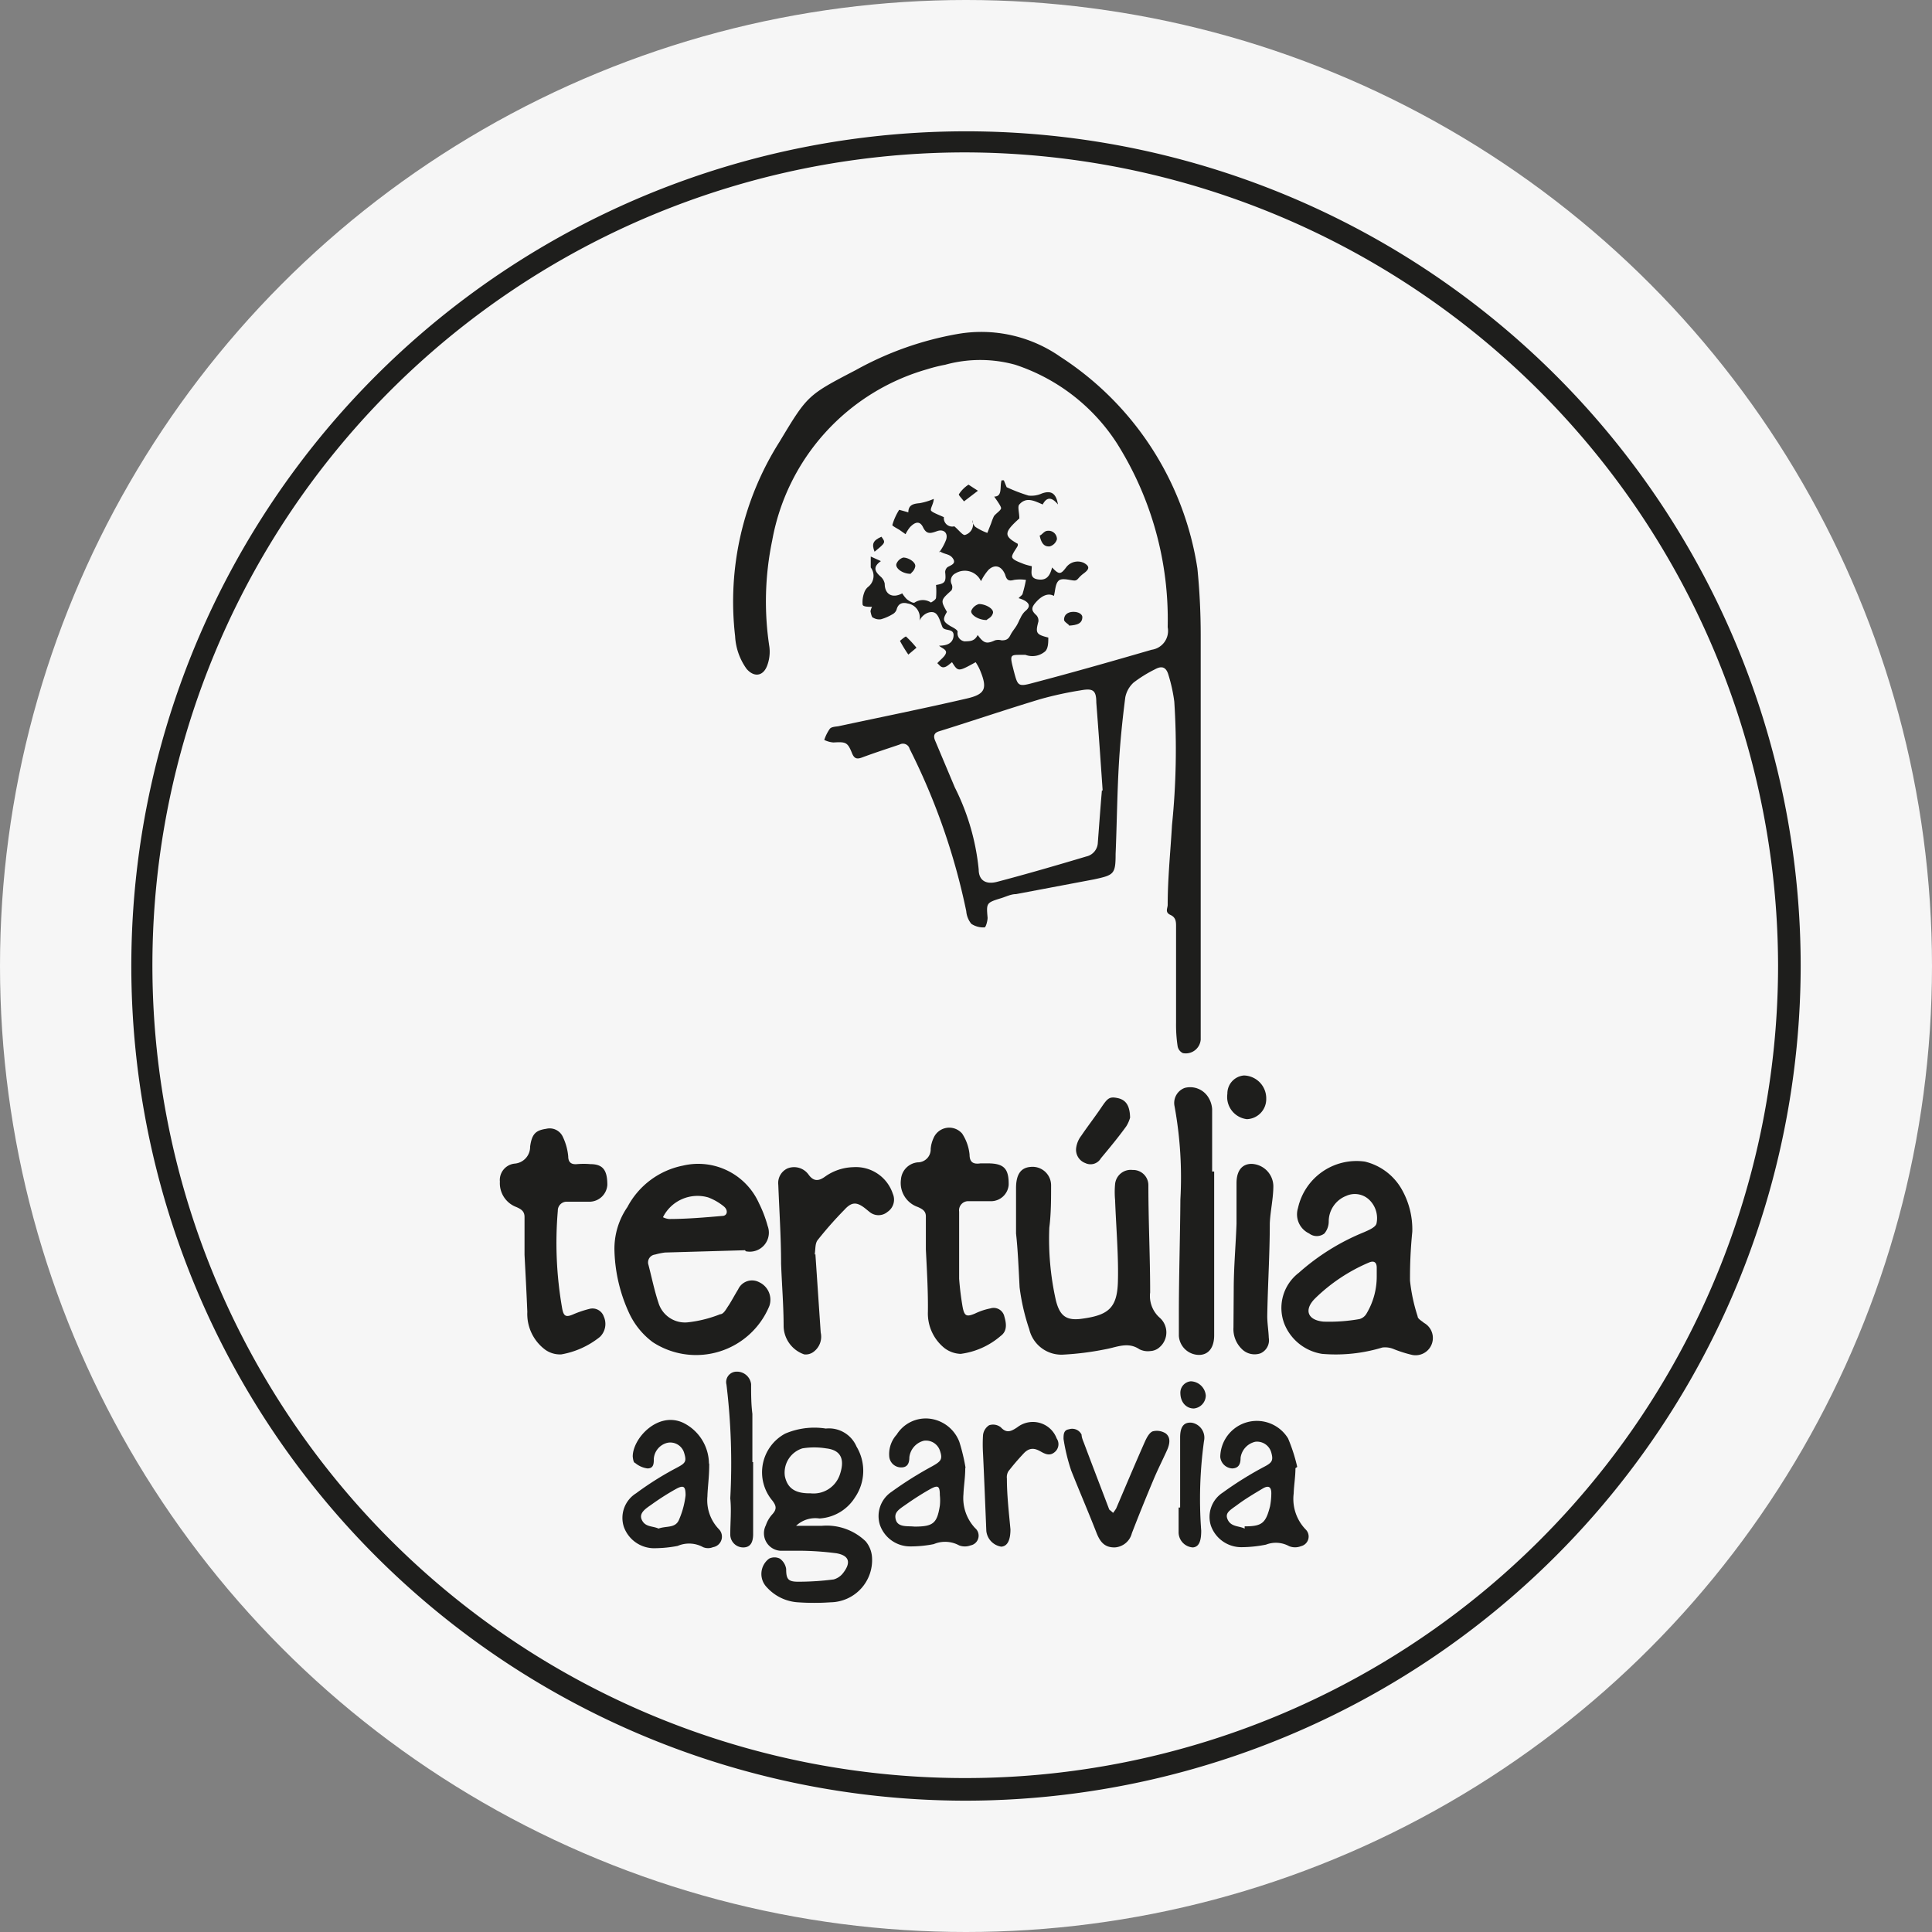 <svg xmlns="http://www.w3.org/2000/svg" viewBox="0 0 76.06 76.06"><rect x="0" y="0" width="76.06" height="76.06" fill="#808080" stroke="none"/><defs><style>.cls-1{fill:#f6f6f6;}.cls-2{fill:#1e1e1c;}</style></defs><title>Recurso 6</title><g id="Capa_2" data-name="Capa 2"><g id="Capa_1-2" data-name="Capa 1"><circle class="cls-1" cx="38.03" cy="38.03" r="38.03"></circle><path class="cls-2" d="M38.41,26.07c-.69.38-.69.38-.93,0-.11.08-.21.19-.33.2s-.18-.11-.25-.16c.14-.16.3-.26.34-.4s-.18-.2-.27-.29c.23,0,.54-.05.57-.38s-.36-.17-.44-.36-.14-.46-.29-.55-.46,0-.61.3a.56.56,0,0,0-.46-.67c-.21-.06-.38,0-.44.23a.33.33,0,0,1-.16.19,1.89,1.89,0,0,1-.46.2.46.46,0,0,1-.3-.06c-.06,0-.09-.16-.11-.25a.55.55,0,0,1,.06-.18c-.14,0-.36,0-.37-.09a1.06,1.06,0,0,1,.06-.46.51.51,0,0,1,.15-.23.55.55,0,0,0,.11-.77,0,0,0,0,1,0,0l0-.43.4.18c-.34.24-.23.42,0,.62a.49.49,0,0,1,.15.27c0,.42.3.59.69.38a1.3,1.3,0,0,0,.18.23c.09.07.25.17.31.13a.58.58,0,0,1,.64,0s.19-.1.2-.18a2.86,2.86,0,0,0,0-.51c.36-.06.4-.12.36-.51a.26.26,0,0,1,.09-.19c.13-.08.34-.13.23-.32s-.29-.18-.45-.26-.09,0-.11,0a2,2,0,0,0,.28-.51c.08-.27-.11-.42-.36-.33s-.41.14-.55-.15-.34-.19-.52,0a1.53,1.53,0,0,0-.17.27l-.24-.17c-.1-.06-.29-.16-.28-.19a2.3,2.3,0,0,1,.27-.6s.22.06.36.1c0-.28.18-.34.44-.36a2.39,2.39,0,0,0,.56-.17c0,.19-.16.4-.1.47s.3.16.5.25a.33.33,0,0,0,.41.36c.18.15.33.36.42.34a.44.44,0,0,0,.29-.58c0,.09.06.22.13.27a2.2,2.2,0,0,0,.46.23l.15-.38a2.33,2.33,0,0,1,.11-.28c.09-.12.3-.24.28-.33s-.18-.31-.27-.44c.34,0,.21-.39.29-.64h.09l.11.27a6.57,6.57,0,0,0,.86.33,1,1,0,0,0,.52-.08c.38-.14.57,0,.64.43-.23-.28-.43-.32-.6,0-.31-.13-.64-.32-.92,0-.08.08,0,.32,0,.55-.61.55-.62.69-.06,1,0,0,0,0,0,.06s-.27.37-.22.48.3.19.47.26a2.63,2.63,0,0,0,.3.08c0,.23-.09.47.24.52s.47-.12.56-.47c.27.29.34.28.55,0a.57.57,0,0,1,.7-.18c.23.13.23.24,0,.41s-.22.25-.33.28-.5-.12-.65,0-.14.4-.2.61c-.23-.13-.48,0-.69.23s-.21.34,0,.53a.31.31,0,0,1,.08.25c-.12.45-.09.51.39.63,0,.18,0,.42-.12.54a.77.77,0,0,1-.78.14l-.18,0c-.37,0-.43,0-.34.39l.06.24c.16.6.16.64.78.47,1.56-.41,3.1-.85,4.65-1.3a.75.75,0,0,0,.63-.89,13,13,0,0,0-2-7.24,7.59,7.59,0,0,0-4-3.09,5.17,5.17,0,0,0-2.76,0,6.31,6.31,0,0,0-.72.18,8.59,8.59,0,0,0-6.09,6.74,11.79,11.79,0,0,0-.11,4.19,1.55,1.55,0,0,1-.09.74c-.16.42-.52.46-.81.12a2.42,2.42,0,0,1-.45-1.29,11.76,11.76,0,0,1,1.75-7.65c1.1-1.83,1.1-1.83,3-2.82a12.78,12.78,0,0,1,4-1.42,5.43,5.43,0,0,1,4.06.9,12.1,12.1,0,0,1,5.39,8.33A26.63,26.63,0,0,1,47.27,25c0,.18,0,.35,0,.52V40.93a.59.59,0,0,1-.7.53.37.37,0,0,1-.21-.28,5.61,5.61,0,0,1-.06-.92c0-1.26,0-2.52,0-3.78,0-.18,0-.36-.22-.46s-.12-.25-.11-.38c0-1.06.11-2.11.17-3.16a29.23,29.23,0,0,0,.09-4.86A6.3,6.3,0,0,0,46,26.57c-.09-.31-.26-.37-.53-.22a5.13,5.13,0,0,0-.84.52,1.06,1.06,0,0,0-.33.59c-.11.86-.2,1.73-.25,2.6-.07,1.19-.08,2.38-.13,3.56,0,.8-.07.83-.85,1L40,35.2c-.21,0-.41.11-.62.17-.55.17-.55.19-.5.76,0,.13-.07.38-.12.38a.85.85,0,0,1-.52-.14.9.9,0,0,1-.2-.5,25.79,25.79,0,0,0-2.23-6.39.27.27,0,0,0-.39-.17c-.5.17-1,.33-1.48.51-.19.07-.3.06-.39-.15-.18-.45-.24-.47-.74-.44a1,1,0,0,1-.36-.1,1.65,1.65,0,0,1,.22-.44c.07-.08.22-.08.34-.1,1.68-.36,3.37-.7,5.05-1.09.74-.17.82-.4.52-1.12A1.87,1.87,0,0,0,38.41,26.07Zm5,5.05c-.08-1.15-.16-2.31-.25-3.46,0-.5-.14-.57-.63-.48a14,14,0,0,0-1.56.34c-1.33.4-2.65.85-4,1.27-.23.07-.22.22-.15.38L37.59,31a9.17,9.17,0,0,1,.94,3.23c0,.42.27.6.71.49,1.18-.31,2.35-.65,3.52-1a.58.58,0,0,0,.46-.55C43.27,32.51,43.32,31.82,43.38,31.12ZM38.49,25c.24.33.35.36.68.21a.47.47,0,0,1,.26,0c.19,0,.27-.05.35-.21s.19-.27.27-.42.07-.16.12-.24a.85.85,0,0,1,.18-.27c.2-.16.21-.29,0-.42a1.09,1.09,0,0,0-.25-.1c.07-.08.15-.12.16-.18a5.29,5.29,0,0,0,.13-.54,1.55,1.55,0,0,0-.47,0c-.22.06-.29,0-.35-.21-.14-.34-.4-.42-.65-.19a2,2,0,0,0-.3.45.7.7,0,0,0-1-.31.32.32,0,0,0-.16.42.27.27,0,0,1,0,.25c-.43.39-.44.39-.18.85-.18.3-.16.38.14.56.11.06.29.15.28.23a.32.32,0,0,0,.28.37C38.17,25.24,38.36,25.26,38.49,25Z"></path><path class="cls-2" d="M29.33,49.22l-3.15.09a2.7,2.7,0,0,0-.39.08.31.31,0,0,0-.26.41c.13.5.23,1,.39,1.48a1.09,1.09,0,0,0,1.14.78,4.88,4.88,0,0,0,1.29-.32c.14,0,.24-.21.33-.34s.25-.43.38-.64a.6.6,0,0,1,.83-.28.76.76,0,0,1,.4.93,3.12,3.12,0,0,1-4.59,1.43,3,3,0,0,1-.92-1.12,6.23,6.23,0,0,1-.59-2.49,2.89,2.89,0,0,1,.51-1.71,3.17,3.17,0,0,1,2.18-1.63,2.62,2.62,0,0,1,3,1.48,4.8,4.8,0,0,1,.34.89.75.75,0,0,1-.86,1Zm-3.23-1.3a.64.64,0,0,0,.24.07c.7,0,1.39-.06,2.09-.12.21,0,.25-.23.06-.38a2.19,2.19,0,0,0-.61-.35A1.52,1.52,0,0,0,26.1,47.92Z"></path><path class="cls-2" d="M55.6,48.49a17.93,17.93,0,0,0-.09,1.93,6.86,6.86,0,0,0,.3,1.4c0,.1.16.18.25.26a.68.68,0,0,1-.47,1.26,5,5,0,0,1-.75-.24.87.87,0,0,0-.42-.05,6.31,6.31,0,0,1-2.37.25,1.92,1.92,0,0,1-1.49-1.19,1.74,1.74,0,0,1,.57-2,8.88,8.88,0,0,1,2.57-1.6c.18-.08.45-.19.49-.34a1,1,0,0,0-.25-.9.82.82,0,0,0-.94-.19,1.08,1.08,0,0,0-.69,1,.74.74,0,0,1-.17.48.49.49,0,0,1-.6,0,.83.83,0,0,1-.44-1,2.36,2.36,0,0,1,2.63-1.83,2.28,2.28,0,0,1,1.47,1.12A3.19,3.19,0,0,1,55.6,48.49Zm-1.4,1.77v-.35c0-.23-.12-.29-.32-.2a6.85,6.85,0,0,0-2.11,1.41c-.44.44-.3.85.33.91a6.79,6.79,0,0,0,1.42-.1.46.46,0,0,0,.28-.22A2.83,2.83,0,0,0,54.2,50.26Z"></path><path class="cls-2" d="M40,48.56c0-.67,0-1.23,0-1.78s.19-.81.57-.84a.73.73,0,0,1,.81.74c0,.55,0,1.1-.07,1.65a11,11,0,0,0,.26,2.87c.16.63.43.81,1.07.71,1-.14,1.34-.43,1.37-1.44s-.07-2.14-.11-3.22a3.42,3.42,0,0,1,0-.64.62.62,0,0,1,.69-.55.6.6,0,0,1,.62.61c0,1.4.07,2.8.07,4.21a1.14,1.14,0,0,0,.38,1,.77.77,0,0,1,0,1.15.59.59,0,0,1-.38.16.74.74,0,0,1-.42-.07c-.46-.31-.89-.08-1.35,0a11.41,11.41,0,0,1-1.66.21,1.3,1.3,0,0,1-1.33-1,8.41,8.41,0,0,1-.38-1.65C40.1,49.91,40.07,49.18,40,48.56Z"></path><path class="cls-2" d="M36.45,49.19c0-.29,0-.79,0-1.3,0-.22-.14-.29-.31-.37a1,1,0,0,1-.67-1.09.73.73,0,0,1,.66-.67.51.51,0,0,0,.51-.53,1.24,1.24,0,0,1,.11-.42.67.67,0,0,1,1.13-.18,1.84,1.84,0,0,1,.29.82c0,.32.16.39.43.35l.28,0c.64,0,.84.2.83.85a.7.7,0,0,1-.7.64l-.86,0a.36.36,0,0,0-.39.41q0,1.32,0,2.64a11.24,11.24,0,0,0,.14,1.13c.07.35.16.38.49.24a2.49,2.49,0,0,1,.6-.2.43.43,0,0,1,.55.32c.08.27.12.57-.14.76a3,3,0,0,1-1.58.71,1.11,1.11,0,0,1-.64-.23,1.75,1.75,0,0,1-.65-1.43C36.54,50.92,36.5,50.16,36.45,49.19Z"></path><path class="cls-2" d="M20.65,49.4c0-.48,0-1,0-1.49,0-.23-.14-.31-.32-.39a1,1,0,0,1-.65-1,.65.65,0,0,1,.58-.71.66.66,0,0,0,.61-.67c.07-.51.23-.64.63-.7a.57.57,0,0,1,.66.32,2.27,2.27,0,0,1,.21.76c0,.25.13.33.35.31a3.05,3.05,0,0,1,.52,0c.5,0,.67.24.67.82a.71.71,0,0,1-.69.66l-.88,0a.35.35,0,0,0-.38.36,14.88,14.88,0,0,0,.17,3.83c.06.34.16.37.47.23a4.22,4.22,0,0,1,.6-.2.47.47,0,0,1,.57.3.71.71,0,0,1-.15.8,3.34,3.34,0,0,1-1.52.69,1,1,0,0,1-.63-.18,1.75,1.75,0,0,1-.71-1.49C20.73,50.91,20.69,50.16,20.65,49.4Z"></path><path class="cls-2" d="M31.34,60.07h1a2.21,2.21,0,0,1,1.74.61,1.08,1.08,0,0,1,.25.63,1.66,1.66,0,0,1-1.63,1.77,9.27,9.27,0,0,1-1.29,0,1.8,1.8,0,0,1-1.22-.59.75.75,0,0,1,.09-1.13.48.48,0,0,1,.42,0,.61.61,0,0,1,.25.41c0,.4.08.5.47.5a10.85,10.85,0,0,0,1.4-.09.7.7,0,0,0,.37-.25c.32-.41.25-.69-.26-.78a11.8,11.8,0,0,0-1.46-.1c-.25,0-.51,0-.76,0a.69.69,0,0,1-.56-1,1.22,1.22,0,0,1,.26-.44c.18-.2.15-.33,0-.53a1.73,1.73,0,0,1,.5-2.64,2.92,2.92,0,0,1,1.6-.2,1.18,1.18,0,0,1,1.21.71,1.85,1.85,0,0,1-.06,2,1.77,1.77,0,0,1-1.4.83A1.1,1.1,0,0,0,31.34,60.07Zm.57-1.28a1.09,1.09,0,0,0,1.14-.7c.21-.58.11-1-.53-1.07a2.91,2.91,0,0,0-.93,0,1,1,0,0,0-.69,1.1C31,58.58,31.29,58.8,31.91,58.79Z"></path><path class="cls-2" d="M32.1,49.36l.21,3.1a.74.74,0,0,1-.31.78.51.51,0,0,1-.34.08,1.2,1.2,0,0,1-.81-1.1c0-.82-.07-1.65-.1-2.48,0-1-.07-2.07-.11-3.1A.63.63,0,0,1,31,46a.7.7,0,0,1,.83.24c.2.28.4.26.64.09a2,2,0,0,1,1.12-.38A1.53,1.53,0,0,1,35.15,47a.58.58,0,0,1-.21.71.55.55,0,0,1-.71,0l-.16-.13c-.34-.27-.54-.27-.83.05a14.88,14.88,0,0,0-1.05,1.19c-.11.14-.08.38-.12.58Z"></path><path class="cls-2" d="M47.8,46.12v6.45c0,.47-.21.75-.56.77a.8.8,0,0,1-.83-.75c0-.28,0-.57,0-.86,0-1.5.05-3,.06-4.51a15.56,15.56,0,0,0-.23-3.67.63.63,0,0,1,.4-.72.84.84,0,0,1,.93.37,1,1,0,0,1,.15.46c0,.82,0,1.64,0,2.46Z"></path><path class="cls-2" d="M51,57.8c0,.34-.06.68-.07,1a1.73,1.73,0,0,0,.47,1.41.39.39,0,0,1-.18.66.63.63,0,0,1-.47,0,1.08,1.08,0,0,0-.91-.06,5,5,0,0,1-.94.1,1.27,1.27,0,0,1-1.23-.85,1.14,1.14,0,0,1,.47-1.3,13.69,13.69,0,0,1,1.6-1c.33-.17.4-.25.31-.57a.58.58,0,0,0-.63-.43.75.75,0,0,0-.58.63c0,.23-.06.41-.33.42a.5.5,0,0,1-.47-.45,1.44,1.44,0,0,1,2.67-.73,6.66,6.66,0,0,1,.36,1.12Zm-2,2.38,0-.09c.68,0,.83-.12,1-.79a2.84,2.84,0,0,0,.05-.51c0-.27-.12-.31-.32-.2-.35.21-.69.41-1,.64s-.53.33-.39.61S48.8,60.07,49,60.18Z"></path><path class="cls-2" d="M27.92,57.7c0,.46-.06.84-.07,1.21a1.64,1.64,0,0,0,.45,1.29.42.42,0,0,1-.23.71.51.51,0,0,1-.39,0,1.14,1.14,0,0,0-1-.05,4.81,4.81,0,0,1-.85.09,1.27,1.27,0,0,1-1.27-.84,1.14,1.14,0,0,1,.48-1.32,12.28,12.28,0,0,1,1.59-1c.34-.18.41-.24.31-.57a.57.57,0,0,0-.66-.42.7.7,0,0,0-.54.62c0,.19,0,.39-.25.39a.94.94,0,0,1-.49-.22c-.06,0-.08-.16-.09-.25,0-.72,1-1.8,2-1.32a1.81,1.81,0,0,1,1,1.58A.22.22,0,0,1,27.92,57.7Zm-2,2.48c.32-.12.68,0,.82-.37a3.35,3.35,0,0,0,.25-.94c0-.35-.07-.42-.38-.25a9.77,9.77,0,0,0-.93.59c-.22.16-.55.34-.41.63S25.7,60.07,25.93,60.18Z"></path><path class="cls-2" d="M38,57.82c0,.35-.06.7-.07,1a1.72,1.72,0,0,0,.46,1.34.39.39,0,0,1-.18.68.63.63,0,0,1-.45,0,1.15,1.15,0,0,0-1-.05,4.7,4.7,0,0,1-.92.09,1.26,1.26,0,0,1-1.2-.85,1.15,1.15,0,0,1,.46-1.3,14.36,14.36,0,0,1,1.59-1c.34-.19.43-.27.32-.6a.58.58,0,0,0-.64-.41.76.76,0,0,0-.57.65c0,.23-.07.4-.32.4a.47.47,0,0,1-.47-.41,1.14,1.14,0,0,1,.29-.88,1.35,1.35,0,0,1,1.29-.63,1.43,1.43,0,0,1,1.18.92,7.64,7.64,0,0,1,.24,1ZM36,60.1c.74,0,.89-.13,1-.82a1.93,1.93,0,0,0,0-.42c0-.36-.07-.41-.39-.23s-.63.38-.93.59-.5.32-.41.62S35.75,60.07,36,60.1Z"></path><path class="cls-2" d="M48.57,50.78c0-.9.08-1.75.11-2.6,0-.53,0-1.07,0-1.6s.25-.76.59-.76a.89.89,0,0,1,.86.87c0,.49-.12,1-.14,1.47,0,1.22-.08,2.43-.1,3.65,0,.29.05.57.06.86a.56.56,0,0,1-.33.61.71.71,0,0,1-.74-.18,1.09,1.09,0,0,1-.32-.84Z"></path><path class="cls-2" d="M43.82,59.56a2,2,0,0,0,.12-.17c.38-.89.75-1.77,1.14-2.65.07-.15.17-.34.3-.39a.65.65,0,0,1,.51.08c.21.16.16.42.06.65-.18.4-.38.79-.55,1.2-.29.69-.57,1.38-.84,2.08a.74.74,0,0,1-.68.56c-.35,0-.55-.16-.71-.57-.32-.82-.67-1.63-1-2.46a7.47,7.47,0,0,1-.3-1.24c0-.17,0-.35.21-.38a.41.41,0,0,1,.5.21c0,.1.05.22.09.32.33.88.67,1.76,1,2.63C43.72,59.47,43.76,59.5,43.82,59.56Z"></path><path class="cls-2" d="M38.7,57.22a5.87,5.87,0,0,1,0-.72.53.53,0,0,1,.24-.39.49.49,0,0,1,.46.08c.23.25.41.16.65,0a1,1,0,0,1,1.55.44.4.4,0,0,1-.07.53c-.18.16-.35.1-.53,0s-.42-.24-.7.06-.41.46-.6.7a.46.46,0,0,0-.06.29c0,.67.08,1.34.14,2,0,.39-.1.66-.36.68a.7.7,0,0,1-.59-.62C38.79,59.29,38.75,58.28,38.7,57.22Z"></path><path class="cls-2" d="M29.65,57.56v2.83c0,.35-.12.52-.37.53a.51.51,0,0,1-.53-.52c0-.47.05-.94,0-1.41a25.79,25.79,0,0,0-.15-4.48A.41.41,0,0,1,29,54a.56.56,0,0,1,.57.49c0,.39,0,.78.05,1.17,0,.63,0,1.27,0,1.9Z"></path><path class="cls-2" d="M46.46,59.35c0-.92,0-1.84,0-2.76,0-.44.16-.61.46-.58a.6.6,0,0,1,.48.72,16.69,16.69,0,0,0-.11,3.53c0,.4-.08.64-.33.66a.6.6,0,0,1-.56-.62c0-.31,0-.63,0-.95Z"></path><path class="cls-2" d="M44.49,44a1.31,1.31,0,0,1-.15.34c-.31.43-.65.84-1,1.26a.47.47,0,0,1-.61.19.56.56,0,0,1-.36-.62,1,1,0,0,1,.2-.46c.25-.37.53-.73.78-1.1s.32-.45.65-.38S44.48,43.53,44.49,44Z"></path><path class="cls-2" d="M49.85,43.26a.79.79,0,0,1-.76.8.88.88,0,0,1-.77-1,.71.71,0,0,1,.65-.72A.9.9,0,0,1,49.85,43.26Z"></path><path class="cls-2" d="M46.88,54.38a.61.61,0,0,1,.59.56.52.52,0,0,1-.47.51c-.29,0-.52-.23-.53-.59A.45.45,0,0,1,46.88,54.38Z"></path><path class="cls-2" d="M35.85,22.59c-.32,0-.61-.22-.56-.39a.42.42,0,0,1,.27-.25c.21,0,.51.19.47.36S35.89,22.53,35.85,22.59Z"></path><path class="cls-2" d="M40.93,21.08c.07,0,.17-.17.29-.18a.33.33,0,0,1,.39.33.41.41,0,0,1-.28.28C41.14,21.53,41,21.43,40.93,21.08Z"></path><path class="cls-2" d="M42.09,24.63c0-.05-.2-.14-.2-.23,0-.25.22-.33.43-.31s.29.13.29.2C42.61,24.55,42.4,24.61,42.09,24.63Z"></path><path class="cls-2" d="M38.5,19.32l-.55.42c-.07-.1-.22-.25-.2-.28a1.25,1.25,0,0,1,.38-.38S38.31,19.2,38.5,19.32Z"></path><path class="cls-2" d="M35.76,25.77a5.28,5.28,0,0,1-.33-.54s.22-.19.24-.17a4.27,4.27,0,0,1,.41.44Z"></path><path class="cls-2" d="M34.43,21.72c-.12-.31-.06-.44.27-.59C34.87,21.36,34.87,21.36,34.43,21.72Z"></path><path class="cls-2" d="M38.84,24.41c-.33,0-.65-.22-.6-.37a.46.46,0,0,1,.3-.26c.26,0,.6.19.55.36S38.9,24.35,38.84,24.41Z"></path><path class="cls-2" d="M38,70.89A32.86,32.86,0,1,1,70.89,38,32.9,32.9,0,0,1,38,70.89ZM38,6a32,32,0,1,0,32,32A32.07,32.07,0,0,0,38,6Z"></path></g></g></svg>